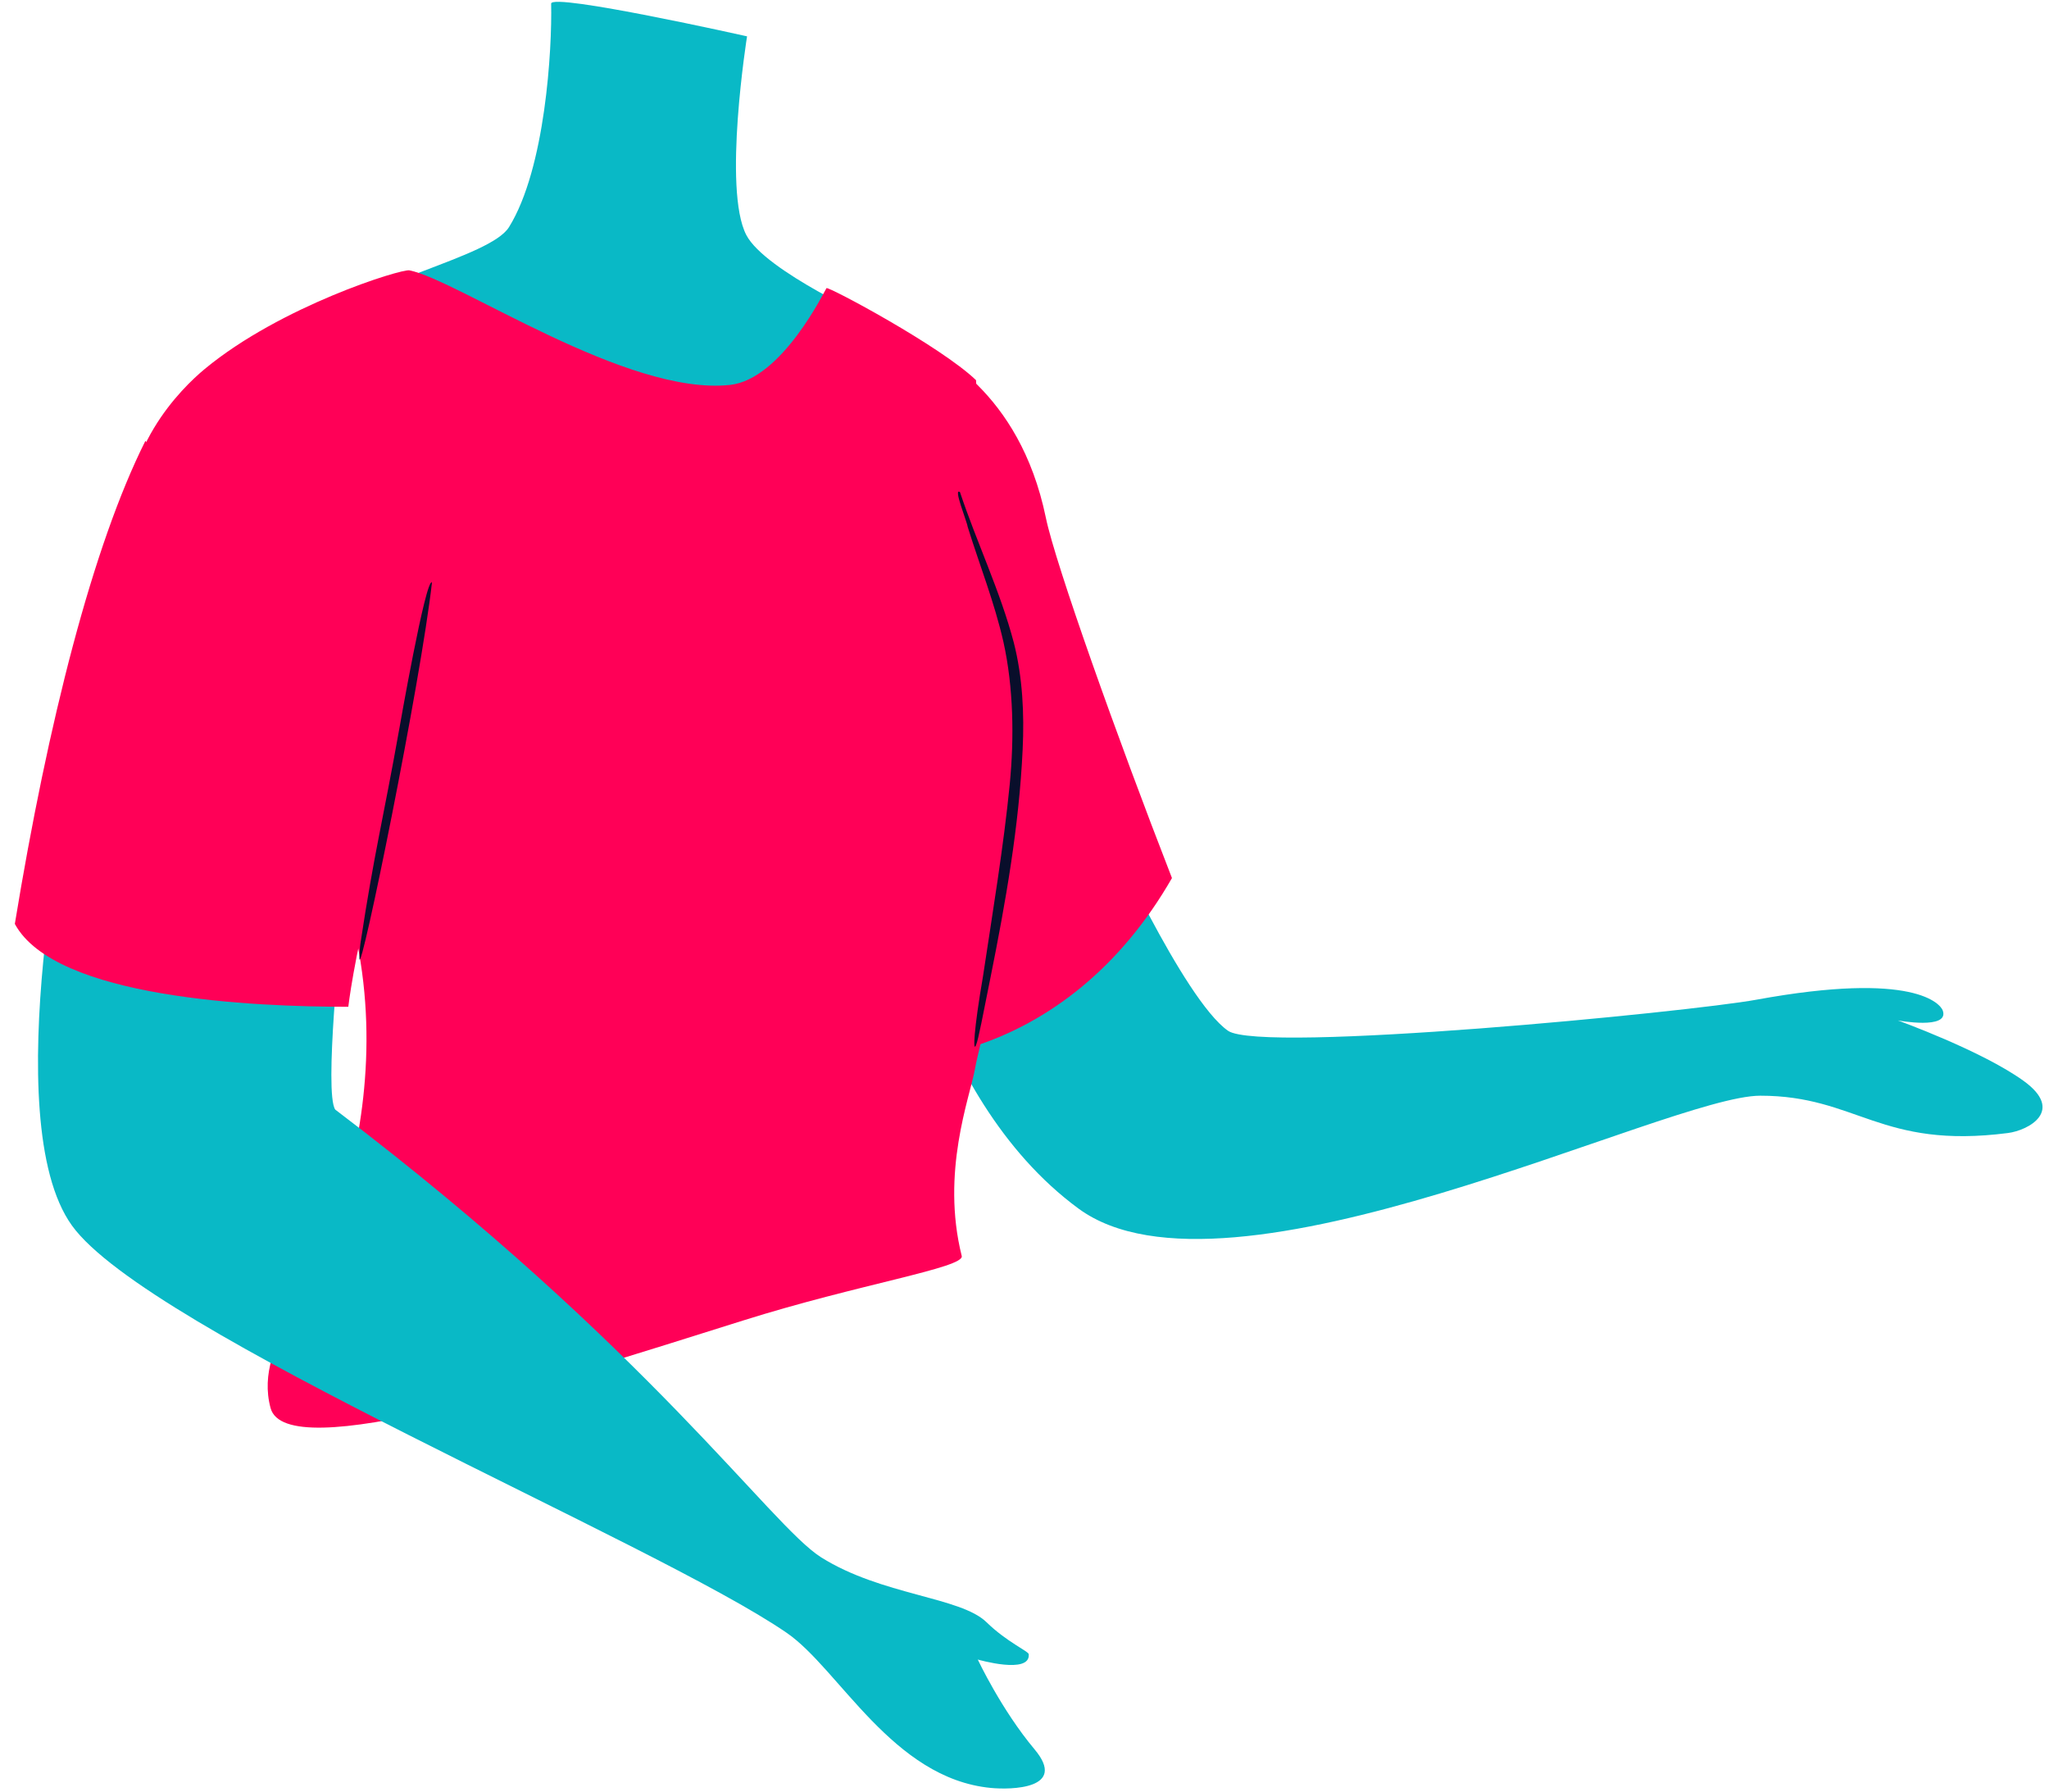 <svg width="564.873px" height="494px" viewBox="57.911 389.5 564.873 494" fill="none" xmlns="http://www.w3.org/2000/svg"><g id="Upper Body/Sitting/Talking 1"><path id="705:19252" fill-rule="evenodd" clip-rule="evenodd" d="M362.489 617C362.489 617 384.103 664.926 396.435 673.598C405.517 679.985 523.763 668.406 542.123 665.045C585.762 657.056 592.887 666.285 593.503 668.042C595.379 673.396 581.113 670.761 581.113 670.761C581.113 670.761 604.12 679.048 615.711 687.369C627.301 695.691 617.037 701.073 611.48 701.791C576.264 706.337 569.899 691.506 543.185 691.506C517.573 691.506 396.435 752.868 355.238 722.62C312.407 691.171 304 624.652 304 624.652L362.489 617Z" fill="#09B9C6"/><path id="705:19253" fill-rule="evenodd" clip-rule="evenodd" d="M263.651 454.265C268.848 464.274 299.509 477.963 299.509 477.963L305 507.345L191.16 519C177.987 516.086 141.022 488.786 149.157 477.963C157.292 467.139 192.987 460.552 198.228 452.109C208.291 435.901 210.13 402.951 209.853 390.505C209.853 387.414 263.861 399.517 263.861 399.517C263.861 399.517 257.124 441.695 263.651 454.265Z" fill="#09B9C6"/><path id="Cloth-2" fill-rule="evenodd" clip-rule="evenodd" d="M311.871 484C315.299 486.751 338.905 496.688 346.235 532.2C348.874 544.981 365.933 592.818 381 631.516C366.805 656.26 347.035 671.348 326.112 678L288 592.131C288 592.131 310.684 494.905 311.871 484" fill="#FF0057"/><path id="Cloth-1" fill-rule="evenodd" clip-rule="evenodd" d="M259.138 495.597C273.537 494.042 285.307 469.467 285.759 468.918C286.211 468.37 317.26 484.923 326.982 494.282C336.768 668.266 329.761 667.298 326.678 684.212C325.25 692.045 317.265 712.582 323.042 735.677C323.856 738.925 294.612 743.442 262.74 753.478C208.08 770.689 136.867 793.552 132.509 777.615C129.926 768.169 134.05 759.163 137.985 753.478C142.502 746.949 174.642 688.3 149.322 625.758C134.807 607.441 100.172 590.084 93.405 538.931C90.082 513.813 108.114 496.362 114.391 491.171C135.364 473.828 168.545 463.572 170.78 464.014C184.22 466.673 230.649 498.675 259.138 495.597Z" fill="#FF0057"/><path id="Fill 15" fill-rule="evenodd" clip-rule="evenodd" d="M322.559 525.141C327.171 538.985 333.685 552.507 337.401 566.628C339.833 576.132 340.305 586.27 339.84 596.026C338.872 617.178 335.133 638.218 330.972 658.937C328.852 669.487 327.668 675.898 326.991 677.557C326.071 679.808 326.346 673.486 328.908 658.576C331.465 641.616 334.641 622.505 336.287 605.569C337.523 592.869 337.317 578.929 334.532 566.404C332.006 555.372 328.063 545.559 324.683 534.719C324.488 533.208 320.577 523.738 322.559 525.141" fill="#090E2B"/><path id="705:19257" fill-rule="evenodd" clip-rule="evenodd" d="M151.918 646.297C151.918 646.297 147.221 690.716 150.325 695.33C236.83 760.949 270.237 809.908 284.292 818.749C300.955 829.227 322.715 829.635 329.871 836.625C335.437 842.064 341.444 844.626 341.517 845.442C342.029 851.126 327.469 846.917 327.469 846.917C327.469 846.917 333.939 860.725 343.129 871.677C352.317 882.627 336.613 882.841 331.049 882.303C303.961 879.683 289.253 849.502 274.805 839.565C238.296 814.46 98.774 756.532 77.738 727.285C56.701 698.037 77.738 603.315 77.738 603.315L151.918 646.297Z" fill="#09B9C6"/><path id="Cloth-3" fill-rule="evenodd" clip-rule="evenodd" d="M62 644.158C73.114 664.703 128.055 667 153.931 667C153.931 667 155.509 653.409 160.581 634.375C166.977 610.374 98.004 511 98.004 511C83.531 539.849 71.141 588.408 62 644.158Z" fill="#FF0057"/><path id="Fill 17" fill-rule="evenodd" clip-rule="evenodd" d="M157.005 653.762C156.967 653.083 157.149 650.363 157.267 649.588C161.113 624.206 163.459 615.829 167.979 590.443C167.98 590.443 175.258 548.727 177 550.03C173.936 577.387 157.307 658.964 157.005 653.762Z" fill="#090E2B"/></g></svg>